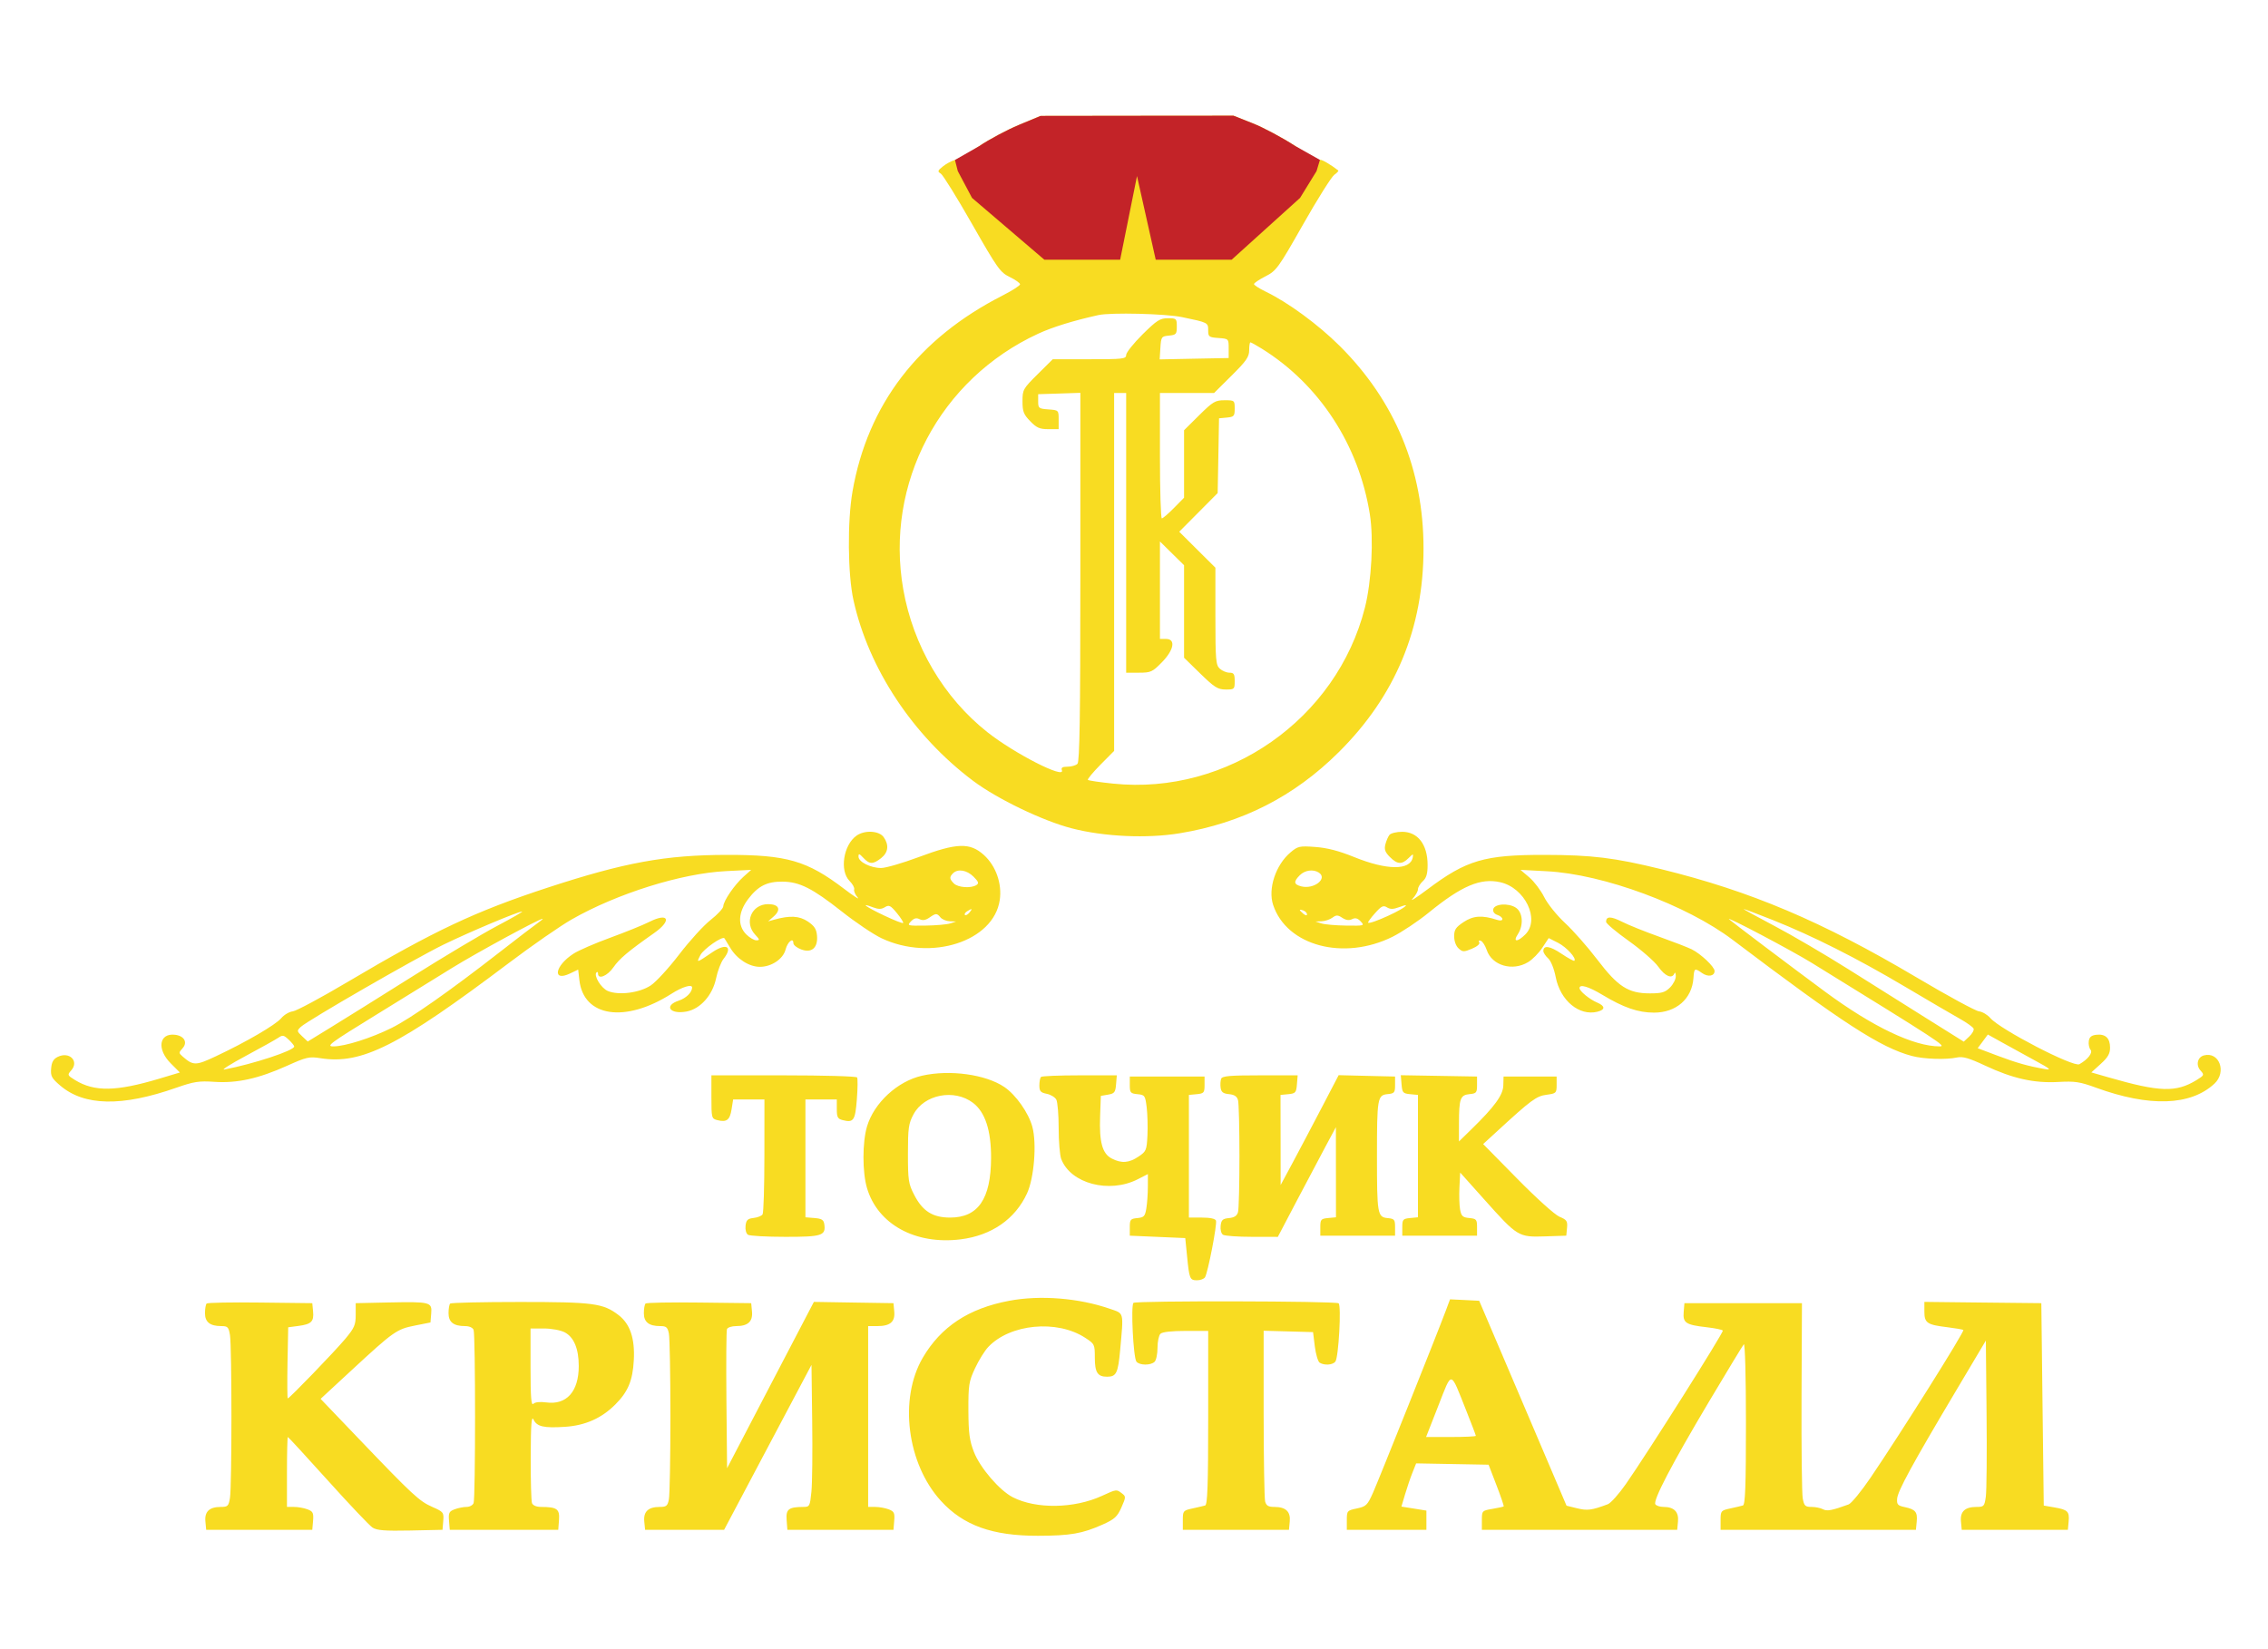 <svg width="55" height="40" viewBox="0 0 55 40" fill="none" xmlns="http://www.w3.org/2000/svg">
<path fill-rule="evenodd" clip-rule="evenodd" d="M24.708 3.03C24.418 3.151 23.984 3.383 23.743 3.546C23.502 3.708 23.239 3.858 23.158 3.88C23.078 3.901 22.946 3.971 22.866 4.036C22.737 4.139 22.731 4.16 22.814 4.21C22.866 4.241 23.207 4.791 23.572 5.432C24.188 6.512 24.254 6.606 24.487 6.719C24.624 6.786 24.737 6.865 24.737 6.896C24.737 6.926 24.547 7.048 24.314 7.167C22.269 8.209 21.043 9.809 20.674 11.918C20.547 12.647 20.558 13.932 20.698 14.561C21.067 16.224 22.14 17.844 23.597 18.938C24.18 19.377 25.29 19.911 25.994 20.092C26.774 20.294 27.817 20.341 28.606 20.211C30.12 19.962 31.381 19.32 32.462 18.247C33.838 16.883 34.521 15.242 34.521 13.304C34.521 11.395 33.832 9.728 32.489 8.391C31.968 7.872 31.234 7.333 30.687 7.07C30.535 6.996 30.41 6.915 30.41 6.89C30.41 6.865 30.535 6.781 30.687 6.703C30.951 6.569 30.997 6.507 31.6 5.444C31.949 4.829 32.29 4.287 32.357 4.24C32.424 4.193 32.467 4.146 32.453 4.134C32.27 3.99 32.034 3.854 32.009 3.878C31.992 3.895 31.724 3.744 31.413 3.543C31.102 3.341 30.638 3.093 30.38 2.991L29.913 2.806L27.573 2.808L25.234 2.811L24.708 3.03ZM28.666 7.692C29.297 7.823 29.299 7.824 29.299 8.012C29.299 8.168 29.317 8.182 29.547 8.198C29.795 8.216 29.796 8.217 29.796 8.45V8.684L28.959 8.7L28.122 8.717L28.14 8.437C28.157 8.169 28.166 8.157 28.348 8.14C28.522 8.123 28.538 8.104 28.538 7.92C28.538 7.727 28.53 7.719 28.32 7.719C28.13 7.719 28.053 7.769 27.706 8.112C27.488 8.329 27.31 8.552 27.31 8.61C27.31 8.705 27.234 8.713 26.42 8.713H25.53L25.163 9.077C24.81 9.427 24.796 9.453 24.796 9.732C24.796 9.981 24.823 10.052 24.983 10.216C25.137 10.376 25.213 10.409 25.421 10.409H25.673V10.179C25.673 9.949 25.672 9.948 25.424 9.93C25.191 9.913 25.176 9.901 25.176 9.737V9.561L25.687 9.545L26.199 9.528V13.992C26.199 17.386 26.182 18.473 26.129 18.526C26.09 18.565 25.982 18.596 25.889 18.596C25.765 18.596 25.728 18.619 25.751 18.68C25.839 18.909 24.601 18.278 23.945 17.759C22.883 16.919 22.145 15.665 21.904 14.291C21.455 11.725 22.791 9.196 25.176 8.094C25.525 7.933 26.024 7.778 26.638 7.642C26.936 7.576 28.267 7.608 28.666 7.692ZM30.601 8.458C31.995 9.326 32.951 10.791 33.219 12.471C33.315 13.075 33.261 14.101 33.1 14.737C32.413 17.443 29.772 19.291 27 19.007C26.677 18.974 26.399 18.933 26.382 18.916C26.366 18.899 26.502 18.735 26.685 18.549L27.018 18.213V13.873V9.532H27.164H27.31V12.924V16.316H27.62C27.907 16.316 27.947 16.298 28.175 16.065C28.471 15.764 28.518 15.497 28.275 15.497H28.129V14.315V13.133L28.421 13.421L28.714 13.709V14.831V15.953L29.108 16.338C29.452 16.673 29.532 16.723 29.723 16.724C29.934 16.725 29.942 16.718 29.942 16.52C29.942 16.349 29.921 16.316 29.815 16.316C29.745 16.316 29.64 16.272 29.581 16.219C29.484 16.131 29.474 16.011 29.474 14.946V13.769L29.035 13.333L28.597 12.897L29.063 12.428L29.529 11.959L29.546 11.053L29.562 10.146L29.752 10.128C29.926 10.111 29.942 10.093 29.942 9.909C29.942 9.711 29.937 9.708 29.695 9.708C29.47 9.708 29.415 9.741 29.081 10.071L28.714 10.435V11.253V12.072L28.468 12.322C28.332 12.46 28.201 12.573 28.175 12.573C28.15 12.573 28.129 11.889 28.129 11.053V9.532H28.785H29.442L29.867 9.11C30.223 8.757 30.293 8.656 30.293 8.496C30.293 8.39 30.306 8.304 30.323 8.304C30.34 8.304 30.465 8.373 30.601 8.458ZM20.773 20.267C20.453 20.491 20.355 21.12 20.603 21.368C20.677 21.442 20.727 21.534 20.714 21.573C20.701 21.612 20.739 21.7 20.798 21.767C20.858 21.835 20.709 21.741 20.468 21.557C19.572 20.875 19.082 20.733 17.632 20.735C16.136 20.737 15.152 20.917 13.282 21.529C11.525 22.105 10.519 22.579 8.438 23.812C7.788 24.198 7.186 24.52 7.101 24.53C7.016 24.539 6.89 24.613 6.821 24.695C6.685 24.857 5.971 25.274 5.236 25.619C4.749 25.849 4.686 25.85 4.43 25.626C4.332 25.541 4.332 25.53 4.427 25.426C4.556 25.283 4.469 25.125 4.245 25.098C3.857 25.052 3.797 25.448 4.14 25.791L4.362 26.013L3.862 26.163C2.817 26.476 2.291 26.485 1.821 26.197C1.634 26.082 1.63 26.071 1.724 25.966C1.928 25.741 1.684 25.493 1.398 25.635C1.295 25.686 1.253 25.761 1.24 25.915C1.224 26.099 1.252 26.152 1.459 26.329C2.042 26.828 2.954 26.846 4.269 26.385C4.702 26.233 4.823 26.214 5.205 26.24C5.753 26.276 6.271 26.161 6.964 25.849C7.43 25.639 7.5 25.623 7.769 25.666C8.773 25.825 9.666 25.373 12.339 23.358C12.902 22.933 13.59 22.456 13.868 22.298C14.967 21.671 16.526 21.183 17.603 21.129L18.217 21.098L18.03 21.265C17.81 21.463 17.546 21.848 17.54 21.982C17.537 22.034 17.399 22.183 17.233 22.313C17.066 22.443 16.724 22.819 16.471 23.149C16.219 23.479 15.908 23.818 15.78 23.902C15.51 24.081 15.007 24.147 14.742 24.037C14.578 23.969 14.39 23.661 14.466 23.585C14.486 23.564 14.503 23.578 14.503 23.616C14.503 23.765 14.73 23.672 14.875 23.463C15.02 23.253 15.235 23.072 15.863 22.631C16.301 22.323 16.217 22.123 15.748 22.359C15.594 22.437 15.165 22.61 14.796 22.745C14.426 22.88 14.025 23.054 13.905 23.133C13.453 23.427 13.386 23.82 13.823 23.612L14.021 23.517L14.05 23.771C14.151 24.669 15.161 24.819 16.284 24.103C16.544 23.936 16.784 23.864 16.784 23.951C16.784 24.067 16.639 24.211 16.463 24.269C16.089 24.392 16.243 24.61 16.65 24.534C16.984 24.471 17.28 24.138 17.365 23.731C17.403 23.548 17.485 23.334 17.548 23.255C17.779 22.96 17.617 22.864 17.278 23.094C16.882 23.363 16.883 23.363 16.985 23.165C17.063 23.015 17.523 22.695 17.569 22.759C17.576 22.769 17.641 22.875 17.712 22.994C17.874 23.263 18.168 23.45 18.428 23.45C18.709 23.45 18.991 23.261 19.05 23.032C19.099 22.843 19.24 22.728 19.24 22.877C19.24 22.921 19.324 22.988 19.427 23.027C19.682 23.124 19.838 22.989 19.813 22.695C19.799 22.535 19.75 22.459 19.591 22.351C19.384 22.212 19.157 22.2 18.772 22.307L18.626 22.348L18.764 22.227C18.951 22.062 18.89 21.93 18.628 21.93C18.226 21.93 18.037 22.377 18.315 22.672C18.425 22.789 18.429 22.807 18.341 22.807C18.286 22.807 18.176 22.742 18.097 22.663C17.882 22.448 17.9 22.126 18.146 21.803C18.386 21.488 18.601 21.38 18.979 21.384C19.389 21.388 19.7 21.545 20.41 22.105C20.747 22.372 21.184 22.666 21.38 22.758C22.578 23.323 24.094 22.834 24.244 21.834C24.304 21.434 24.152 21.002 23.859 20.737C23.521 20.431 23.203 20.442 22.275 20.79C21.888 20.934 21.48 21.053 21.368 21.053C21.112 21.053 20.819 20.905 20.819 20.777C20.819 20.696 20.839 20.702 20.938 20.808C21.087 20.967 21.171 20.968 21.367 20.814C21.541 20.677 21.564 20.496 21.43 20.305C21.32 20.148 20.972 20.128 20.773 20.267ZM33.696 20.249C33.663 20.289 33.618 20.393 33.596 20.48C33.565 20.603 33.589 20.67 33.706 20.787C33.887 20.968 33.997 20.974 34.158 20.813C34.267 20.704 34.278 20.702 34.26 20.797C34.198 21.115 33.634 21.11 32.837 20.787C32.471 20.638 32.185 20.564 31.899 20.543C31.514 20.515 31.475 20.523 31.297 20.673C30.937 20.976 30.744 21.556 30.874 21.948C31.202 22.942 32.586 23.31 33.772 22.72C33.997 22.607 34.392 22.344 34.649 22.134C35.446 21.485 35.903 21.291 36.381 21.398C36.982 21.533 37.352 22.302 36.991 22.663C36.801 22.854 36.681 22.854 36.806 22.663C36.953 22.44 36.93 22.127 36.759 22.015C36.578 21.896 36.236 21.922 36.211 22.056C36.2 22.114 36.242 22.169 36.313 22.192C36.379 22.213 36.433 22.258 36.433 22.291C36.433 22.329 36.382 22.336 36.301 22.31C35.944 22.194 35.729 22.208 35.495 22.363C35.302 22.491 35.264 22.549 35.264 22.711C35.264 22.826 35.308 22.946 35.371 23.003C35.47 23.093 35.498 23.093 35.695 23.011C35.824 22.957 35.895 22.895 35.872 22.856C35.849 22.819 35.864 22.803 35.909 22.818C35.952 22.832 36.017 22.933 36.054 23.043C36.181 23.421 36.681 23.566 37.059 23.335C37.163 23.273 37.317 23.116 37.402 22.987L37.557 22.753L37.784 22.868C37.991 22.974 38.237 23.245 38.179 23.303C38.166 23.316 38.025 23.239 37.866 23.132C37.586 22.943 37.427 22.919 37.427 23.067C37.427 23.107 37.479 23.187 37.543 23.244C37.61 23.305 37.687 23.495 37.727 23.701C37.839 24.27 38.297 24.649 38.738 24.539C38.934 24.489 38.93 24.401 38.728 24.315C38.546 24.238 38.304 24.039 38.304 23.966C38.304 23.863 38.524 23.928 38.858 24.129C39.374 24.44 39.726 24.561 40.111 24.561C40.649 24.561 41.031 24.227 41.067 23.724C41.084 23.48 41.094 23.474 41.277 23.602C41.421 23.703 41.579 23.676 41.579 23.551C41.579 23.45 41.249 23.137 41.024 23.025C40.927 22.977 40.572 22.84 40.234 22.719C39.897 22.599 39.494 22.437 39.34 22.359C39.064 22.22 38.948 22.22 38.948 22.359C38.948 22.399 39.196 22.607 39.498 22.822C39.801 23.038 40.124 23.319 40.215 23.448C40.379 23.68 40.548 23.751 40.605 23.611C40.621 23.571 40.636 23.598 40.639 23.672C40.642 23.746 40.579 23.871 40.5 23.95C40.38 24.07 40.3 24.094 40.012 24.094C39.486 24.094 39.236 23.933 38.732 23.271C38.501 22.968 38.151 22.57 37.953 22.387C37.753 22.201 37.53 21.924 37.447 21.758C37.366 21.595 37.203 21.38 37.086 21.28L36.872 21.098L37.515 21.132C38.879 21.203 40.901 21.95 42.02 22.797C44.687 24.815 45.605 25.41 46.364 25.612C46.652 25.689 47.196 25.707 47.459 25.649C47.597 25.619 47.748 25.662 48.138 25.845C48.81 26.16 49.325 26.275 49.911 26.243C50.315 26.22 50.437 26.238 50.825 26.38C52.126 26.855 53.125 26.821 53.702 26.283C54.004 26.001 53.818 25.501 53.448 25.598C53.289 25.639 53.245 25.835 53.364 25.966C53.459 26.071 53.454 26.082 53.267 26.197C52.77 26.502 52.374 26.489 51.133 26.131L50.716 26.011L50.943 25.805C51.118 25.647 51.17 25.557 51.17 25.41C51.17 25.179 51.057 25.073 50.837 25.098C50.717 25.112 50.668 25.153 50.654 25.252C50.643 25.326 50.663 25.42 50.697 25.462C50.757 25.534 50.632 25.696 50.426 25.812C50.284 25.893 48.504 24.969 48.267 24.693C48.198 24.613 48.074 24.539 47.992 24.53C47.909 24.521 47.229 24.152 46.482 23.709C44.179 22.345 42.457 21.615 40.283 21.081C39.148 20.803 38.608 20.737 37.456 20.735C35.997 20.733 35.565 20.86 34.62 21.569C34.347 21.775 34.182 21.879 34.255 21.801C34.327 21.723 34.386 21.619 34.386 21.57C34.386 21.52 34.439 21.433 34.503 21.374C34.59 21.296 34.62 21.194 34.62 20.981C34.62 20.484 34.384 20.175 34.003 20.175C33.868 20.175 33.73 20.209 33.696 20.249ZM23.608 21.263C23.731 21.386 23.744 21.425 23.678 21.467C23.547 21.55 23.233 21.528 23.133 21.429C23.023 21.318 23.019 21.274 23.111 21.181C23.227 21.066 23.446 21.102 23.608 21.263ZM31.98 21.163C32.206 21.306 31.868 21.576 31.558 21.499C31.373 21.452 31.364 21.385 31.521 21.228C31.643 21.106 31.845 21.077 31.98 21.163ZM21.46 22.003C21.559 21.942 21.596 21.96 21.75 22.147C21.847 22.265 21.915 22.373 21.901 22.387C21.887 22.401 21.678 22.319 21.435 22.203C20.991 21.992 20.845 21.883 21.171 22.007C21.305 22.057 21.375 22.056 21.46 22.003ZM33.917 22.007C34.014 21.97 34.094 21.948 34.094 21.958C34.094 22.034 33.23 22.43 33.178 22.379C33.167 22.367 33.241 22.265 33.344 22.15C33.5 21.975 33.547 21.952 33.635 22.008C33.713 22.056 33.786 22.056 33.917 22.007ZM23.508 22.136C23.467 22.185 23.419 22.21 23.4 22.191C23.381 22.173 23.405 22.133 23.452 22.103C23.576 22.025 23.592 22.034 23.508 22.136ZM31.696 22.177C31.696 22.211 31.659 22.206 31.608 22.164C31.56 22.124 31.521 22.082 31.521 22.071C31.521 22.06 31.56 22.066 31.608 22.084C31.657 22.103 31.696 22.145 31.696 22.177ZM42.986 22.313C43.959 22.7 45.035 23.243 46.199 23.933C46.762 24.267 47.36 24.617 47.529 24.711C47.697 24.805 47.847 24.913 47.861 24.95C47.875 24.987 47.827 25.073 47.754 25.141L47.622 25.265L46.75 24.719C46.27 24.418 45.404 23.873 44.825 23.509C44.246 23.145 43.43 22.667 43.012 22.448C42.594 22.228 42.267 22.049 42.285 22.048C42.303 22.047 42.618 22.167 42.986 22.313ZM12.057 22.457C11.692 22.65 10.758 23.207 9.981 23.696C9.204 24.185 8.319 24.737 8.015 24.923L7.463 25.262L7.327 25.134C7.197 25.012 7.195 25.002 7.294 24.907C7.459 24.751 10.083 23.238 10.761 22.909C11.392 22.602 12.557 22.112 12.661 22.109C12.693 22.108 12.421 22.265 12.057 22.457ZM22.807 22.252C22.847 22.3 22.949 22.342 23.034 22.345L23.187 22.351L23.041 22.398C22.961 22.423 22.691 22.447 22.442 22.45C22.003 22.456 21.992 22.453 22.091 22.348C22.166 22.27 22.222 22.255 22.3 22.294C22.373 22.331 22.446 22.32 22.534 22.259C22.696 22.146 22.719 22.145 22.807 22.252ZM32.789 22.294C32.866 22.255 32.923 22.27 32.997 22.348C33.096 22.453 33.085 22.456 32.647 22.45C32.397 22.447 32.127 22.423 32.047 22.398L31.901 22.351L32.05 22.345C32.133 22.342 32.25 22.303 32.311 22.258C32.406 22.189 32.441 22.189 32.552 22.262C32.641 22.32 32.717 22.33 32.789 22.294ZM13.042 22.386C12.963 22.441 12.541 22.763 12.107 23.102C10.913 24.032 9.959 24.702 9.503 24.929C9.006 25.177 8.366 25.38 8.084 25.38C7.898 25.38 8.006 25.3 9.099 24.628C9.772 24.215 10.611 23.697 10.965 23.476C11.537 23.121 13.082 22.282 13.158 22.285C13.174 22.286 13.122 22.331 13.042 22.386ZM43.937 23.355C47.054 25.278 47.21 25.38 47.039 25.38C46.408 25.38 45.415 24.906 44.26 24.054C43.441 23.449 41.992 22.355 41.93 22.296C41.831 22.199 43.444 23.051 43.937 23.355ZM7.135 25.382C7.135 25.481 6.14 25.808 5.439 25.941C5.358 25.956 5.595 25.806 5.965 25.608C6.335 25.41 6.689 25.212 6.752 25.169C6.852 25.099 6.883 25.105 7 25.216C7.074 25.285 7.135 25.36 7.135 25.382ZM49.357 25.727C49.718 25.922 49.759 25.959 49.591 25.93C49.183 25.859 48.91 25.782 48.439 25.605L47.96 25.424L48.083 25.259L48.206 25.092L48.562 25.29C48.758 25.399 49.116 25.595 49.357 25.727ZM22.363 26.09C21.765 26.224 21.196 26.749 21.025 27.323C20.911 27.708 20.911 28.432 21.025 28.816C21.286 29.696 22.198 30.196 23.296 30.06C24.044 29.967 24.617 29.571 24.905 28.947C25.078 28.573 25.145 27.738 25.035 27.33C24.944 26.993 24.636 26.555 24.357 26.366C23.905 26.059 23.035 25.939 22.363 26.09ZM17.252 26.607C17.252 27.118 17.256 27.133 17.398 27.169C17.622 27.225 17.7 27.166 17.741 26.906L17.779 26.667H18.159H18.538L18.537 28.026C18.537 28.774 18.517 29.416 18.493 29.454C18.47 29.491 18.371 29.531 18.275 29.541C18.131 29.558 18.096 29.591 18.08 29.73C18.069 29.827 18.095 29.921 18.139 29.949C18.182 29.976 18.588 29.999 19.043 29.999C19.932 30 20.029 29.969 19.99 29.696C19.975 29.587 19.93 29.558 19.752 29.543L19.532 29.525V28.096V26.667H19.913H20.293V26.899C20.293 27.099 20.314 27.138 20.439 27.169C20.7 27.235 20.74 27.176 20.779 26.664C20.8 26.4 20.802 26.161 20.785 26.133C20.768 26.105 19.966 26.082 19.003 26.082H17.252V26.607ZM25.244 26.121C25.223 26.142 25.205 26.235 25.205 26.327C25.205 26.466 25.235 26.5 25.383 26.53C25.48 26.549 25.585 26.613 25.616 26.671C25.647 26.729 25.673 27.039 25.673 27.361C25.673 27.683 25.701 28.02 25.735 28.11C25.961 28.708 26.898 28.956 27.592 28.602L27.837 28.477L27.836 28.785C27.836 28.955 27.819 29.191 27.799 29.31C27.768 29.5 27.742 29.528 27.581 29.544C27.414 29.56 27.398 29.58 27.398 29.766V29.971L28.07 30L28.743 30.029L28.787 30.468C28.841 31.021 28.854 31.053 29.03 31.053C29.11 31.053 29.196 31.02 29.222 30.98C29.291 30.873 29.52 29.692 29.488 29.605C29.471 29.559 29.345 29.532 29.146 29.532H28.831V28.045V26.557L29.021 26.539C29.195 26.522 29.211 26.504 29.211 26.316V26.111H28.304H27.398V26.316C27.398 26.503 27.414 26.522 27.584 26.539C27.762 26.556 27.772 26.571 27.808 26.86C27.828 27.027 27.836 27.334 27.826 27.542C27.808 27.898 27.796 27.928 27.609 28.053C27.377 28.209 27.196 28.222 26.959 28.099C26.732 27.982 26.655 27.701 26.678 27.076L26.696 26.58L26.872 26.55C27.026 26.524 27.049 26.493 27.065 26.301L27.083 26.082H26.183C25.688 26.082 25.265 26.099 25.244 26.121ZM29.614 26.165C29.596 26.211 29.59 26.31 29.601 26.385C29.616 26.489 29.663 26.525 29.804 26.538C29.936 26.551 29.998 26.593 30.023 26.685C30.042 26.755 30.057 27.366 30.057 28.041C30.057 28.716 30.042 29.327 30.023 29.397C29.998 29.489 29.936 29.531 29.804 29.544C29.65 29.559 29.617 29.589 29.601 29.73C29.59 29.827 29.615 29.921 29.659 29.949C29.702 29.976 30.018 29.999 30.363 29.999L30.988 30L31.441 29.137C31.691 28.663 32.007 28.064 32.145 27.807L32.396 27.339L32.397 28.432L32.398 29.525L32.208 29.543C32.033 29.56 32.018 29.578 32.018 29.766V29.971H32.924H33.831V29.766C33.831 29.579 33.815 29.56 33.647 29.544C33.405 29.52 33.392 29.444 33.392 28.041C33.392 26.638 33.405 26.562 33.647 26.538C33.815 26.522 33.831 26.502 33.831 26.316V26.111L33.147 26.095L32.463 26.078L32.065 26.841C31.846 27.261 31.53 27.86 31.362 28.174L31.056 28.743L31.055 27.65L31.053 26.557L31.243 26.539C31.416 26.522 31.435 26.501 31.451 26.301L31.469 26.082H30.558C29.822 26.082 29.64 26.098 29.614 26.165ZM33.988 26.3C34.005 26.502 34.022 26.522 34.196 26.539L34.386 26.557V28.041V29.525L34.196 29.543C34.022 29.56 34.006 29.578 34.006 29.766V29.971H34.913H35.819V29.766C35.819 29.578 35.803 29.56 35.631 29.543C35.471 29.528 35.438 29.497 35.408 29.339C35.389 29.236 35.382 28.992 35.392 28.796L35.41 28.44L35.995 29.094C36.8 29.995 36.822 30.009 37.464 29.988L37.983 29.971L38.001 29.783C38.017 29.617 37.995 29.585 37.819 29.512C37.705 29.464 37.261 29.064 36.793 28.588L35.967 27.749L36.303 27.441C37.135 26.676 37.257 26.586 37.505 26.553C37.738 26.522 37.749 26.512 37.749 26.316V26.111H37.106H36.462L36.456 26.327C36.45 26.56 36.245 26.842 35.678 27.395L35.38 27.686L35.381 27.249C35.382 26.644 35.412 26.56 35.635 26.538C35.803 26.522 35.819 26.503 35.819 26.316V26.111L34.894 26.095L33.97 26.079L33.988 26.3ZM23.597 26.75C23.891 26.975 24.036 27.417 24.034 28.087C24.03 29.08 23.72 29.532 23.041 29.532C22.617 29.532 22.373 29.377 22.168 28.978C22.031 28.714 22.018 28.624 22.018 27.984C22.018 27.361 22.033 27.252 22.153 27.028C22.411 26.544 23.142 26.403 23.597 26.75ZM24.474 31.55C23.492 31.734 22.82 32.177 22.378 32.931C21.795 33.928 21.994 35.502 22.819 36.405C23.362 37 24.066 37.252 25.173 37.25C25.958 37.248 26.247 37.198 26.741 36.977C27.03 36.847 27.095 36.788 27.195 36.562C27.305 36.313 27.306 36.296 27.208 36.222C27.073 36.119 27.08 36.118 26.718 36.284C26.045 36.591 25.128 36.605 24.562 36.316C24.24 36.151 23.771 35.607 23.619 35.219C23.511 34.942 23.487 34.765 23.484 34.211C23.482 33.594 23.495 33.509 23.645 33.187C23.735 32.994 23.879 32.761 23.966 32.67C24.495 32.111 25.629 32.002 26.312 32.445C26.544 32.595 26.55 32.608 26.55 32.925C26.55 33.289 26.616 33.392 26.847 33.392C27.071 33.392 27.113 33.306 27.164 32.749C27.249 31.803 27.265 31.866 26.917 31.745C26.162 31.483 25.227 31.408 24.474 31.55ZM27.487 31.601C27.42 31.668 27.484 32.931 27.559 33.026C27.633 33.119 27.908 33.121 28 33.029C28.039 32.991 28.07 32.838 28.07 32.69C28.07 32.542 28.102 32.389 28.141 32.351C28.185 32.306 28.41 32.281 28.755 32.281H29.299V34.388C29.299 36.024 29.282 36.499 29.225 36.515C29.185 36.527 29.047 36.559 28.918 36.587C28.693 36.636 28.684 36.646 28.684 36.871V37.105H29.971H31.258L31.277 36.903C31.3 36.662 31.18 36.55 30.902 36.55C30.758 36.55 30.708 36.52 30.68 36.418C30.661 36.346 30.645 35.384 30.644 34.282L30.644 32.277L31.243 32.293L31.842 32.31L31.885 32.657C31.909 32.848 31.962 33.025 32.002 33.051C32.114 33.122 32.318 33.109 32.383 33.026C32.462 32.926 32.532 31.655 32.461 31.611C32.37 31.555 27.543 31.545 27.487 31.601ZM35.059 31.796C34.836 32.392 33.435 35.894 33.296 36.206C33.161 36.509 33.129 36.539 32.905 36.587C32.668 36.636 32.661 36.645 32.661 36.872V37.105H33.626H34.591V36.872V36.639L34.288 36.59L33.985 36.542L34.075 36.239C34.125 36.072 34.205 35.836 34.254 35.715L34.342 35.494L35.22 35.51L36.099 35.526L36.29 36.023C36.396 36.297 36.474 36.528 36.465 36.537C36.457 36.546 36.334 36.573 36.193 36.597C35.94 36.64 35.936 36.644 35.936 36.873V37.105H38.304H40.673L40.692 36.903C40.714 36.669 40.596 36.55 40.343 36.55C40.255 36.55 40.165 36.521 40.143 36.485C40.084 36.389 40.541 35.514 41.438 34.006C41.878 33.266 42.261 32.636 42.288 32.605C42.318 32.574 42.34 33.399 42.34 34.522C42.34 36.05 42.323 36.5 42.266 36.515C42.226 36.527 42.088 36.559 41.959 36.587C41.734 36.636 41.725 36.646 41.725 36.871V37.105H44.094H46.462L46.481 36.908C46.504 36.673 46.451 36.61 46.19 36.554C46.021 36.519 45.996 36.49 46.006 36.352C46.019 36.166 46.377 35.509 47.419 33.758L48.158 32.515L48.175 34.284C48.185 35.257 48.177 36.164 48.157 36.301C48.124 36.535 48.111 36.55 47.932 36.55C47.651 36.55 47.531 36.662 47.554 36.903L47.573 37.105H48.86H50.147L50.165 36.908C50.189 36.661 50.144 36.617 49.821 36.562L49.562 36.517L49.532 34.063L49.503 31.608L48.085 31.593L46.667 31.577V31.81C46.667 32.088 46.731 32.132 47.222 32.191C47.416 32.215 47.591 32.245 47.612 32.258C47.653 32.282 46.094 34.763 45.363 35.839C45.137 36.172 44.897 36.464 44.83 36.489C44.428 36.636 44.306 36.659 44.207 36.606C44.149 36.575 44.024 36.55 43.929 36.55C43.777 36.55 43.751 36.524 43.717 36.343C43.696 36.229 43.683 35.117 43.688 33.872L43.698 31.608H42.273H40.848L40.83 31.824C40.808 32.087 40.88 32.134 41.389 32.192C41.59 32.215 41.766 32.251 41.779 32.273C41.804 32.313 39.962 35.23 39.428 35.995C39.258 36.238 39.061 36.459 38.989 36.485C38.599 36.631 38.497 36.644 38.248 36.584L37.989 36.52L37.18 34.62C36.736 33.575 36.259 32.456 36.121 32.135L35.871 31.55L35.518 31.532L35.164 31.515L35.059 31.796ZM5.011 31.617C4.989 31.639 4.971 31.744 4.971 31.85C4.971 32.068 5.093 32.164 5.369 32.164C5.522 32.164 5.545 32.188 5.577 32.383C5.624 32.669 5.624 36.045 5.577 36.33C5.544 36.53 5.524 36.55 5.355 36.55C5.078 36.55 4.958 36.663 4.981 36.903L5 37.105H6.287H7.573L7.592 36.886C7.607 36.695 7.59 36.659 7.456 36.608C7.372 36.576 7.225 36.55 7.131 36.55H6.959V35.702C6.959 35.235 6.969 34.854 6.98 34.854C6.992 34.854 7.428 35.329 7.951 35.909C8.473 36.489 8.96 37.003 9.034 37.051C9.138 37.119 9.333 37.135 9.949 37.122L10.731 37.105L10.749 36.89C10.766 36.684 10.755 36.67 10.486 36.551C10.168 36.411 10.014 36.269 8.707 34.903L7.775 33.929L8.534 33.227C9.547 32.29 9.621 32.238 10.062 32.151L10.439 32.076L10.457 31.859C10.48 31.58 10.44 31.57 9.416 31.591L8.626 31.608L8.626 31.89C8.626 32.136 8.594 32.209 8.372 32.475C8.109 32.789 7.019 33.918 6.979 33.918C6.966 33.918 6.964 33.53 6.972 33.056L6.989 32.193L7.238 32.16C7.552 32.118 7.616 32.054 7.592 31.806L7.573 31.608L6.312 31.593C5.619 31.584 5.033 31.595 5.011 31.617ZM10.916 31.618C10.895 31.639 10.877 31.744 10.877 31.85C10.877 32.068 10.999 32.164 11.277 32.164C11.381 32.164 11.464 32.201 11.485 32.256C11.532 32.377 11.532 36.337 11.485 36.457C11.466 36.508 11.389 36.55 11.314 36.55C11.239 36.55 11.108 36.576 11.024 36.608C10.89 36.659 10.873 36.695 10.889 36.886L10.907 37.105H12.223H13.538L13.556 36.864C13.575 36.6 13.509 36.552 13.121 36.55C13.008 36.55 12.923 36.514 12.901 36.457C12.882 36.406 12.868 35.9 12.87 35.331C12.873 34.539 12.889 34.329 12.938 34.431C13.02 34.603 13.187 34.641 13.703 34.607C14.193 34.575 14.591 34.398 14.923 34.064C15.23 33.756 15.343 33.487 15.37 32.993C15.399 32.463 15.28 32.11 14.998 31.895C14.625 31.61 14.388 31.579 12.603 31.579C11.697 31.579 10.938 31.596 10.916 31.618ZM15.655 31.617C15.632 31.639 15.614 31.744 15.614 31.85C15.614 32.068 15.736 32.164 16.012 32.164C16.158 32.164 16.19 32.191 16.221 32.346C16.241 32.447 16.258 33.352 16.258 34.357C16.258 35.362 16.241 36.267 16.221 36.367C16.189 36.526 16.16 36.55 15.998 36.55C15.721 36.55 15.601 36.663 15.624 36.903L15.644 37.105H16.602H17.56L18.619 35.105L19.679 33.105L19.696 34.462C19.706 35.208 19.698 35.983 19.677 36.184C19.642 36.532 19.633 36.55 19.484 36.55C19.125 36.552 19.057 36.604 19.076 36.864L19.094 37.105H20.38H21.667L21.685 36.886C21.701 36.695 21.683 36.659 21.55 36.608C21.465 36.576 21.319 36.55 21.225 36.55H21.053V34.357V32.164H21.276C21.589 32.164 21.71 32.059 21.686 31.81L21.667 31.608L20.702 31.593L19.737 31.577L18.684 33.594L17.632 35.611L17.616 33.961C17.608 33.054 17.613 32.278 17.629 32.238C17.645 32.197 17.745 32.164 17.853 32.164C18.139 32.164 18.259 32.053 18.236 31.81L18.217 31.608L16.956 31.593C16.262 31.584 15.677 31.595 15.655 31.617ZM13.692 32.314C13.917 32.43 14.035 32.712 14.035 33.133C14.035 33.752 13.739 34.083 13.245 34.015C13.095 33.994 12.975 34.008 12.934 34.049C12.882 34.101 12.866 33.888 12.866 33.17V32.222H13.19C13.37 32.222 13.594 32.263 13.692 32.314ZM35.552 34.201C35.683 34.529 35.79 34.81 35.79 34.826C35.79 34.841 35.518 34.854 35.186 34.854H34.583L34.879 34.099C35.219 33.233 35.163 33.224 35.552 34.201Z" fill="#F8DC22"/>
<path d="M23.743 3.546C23.984 3.383 24.418 3.151 24.708 3.03L25.234 2.811L27.573 2.808L29.913 2.806L30.38 2.991C30.638 3.093 31.102 3.341 31.413 3.543L32.009 3.878L31.927 4.15L31.527 4.8L29.867 6.3H28.027L27.573 4.27L27.164 6.3H25.327L23.572 4.8L23.227 4.15L23.158 3.88L23.743 3.546Z" fill="#C32328"/>
</svg>
